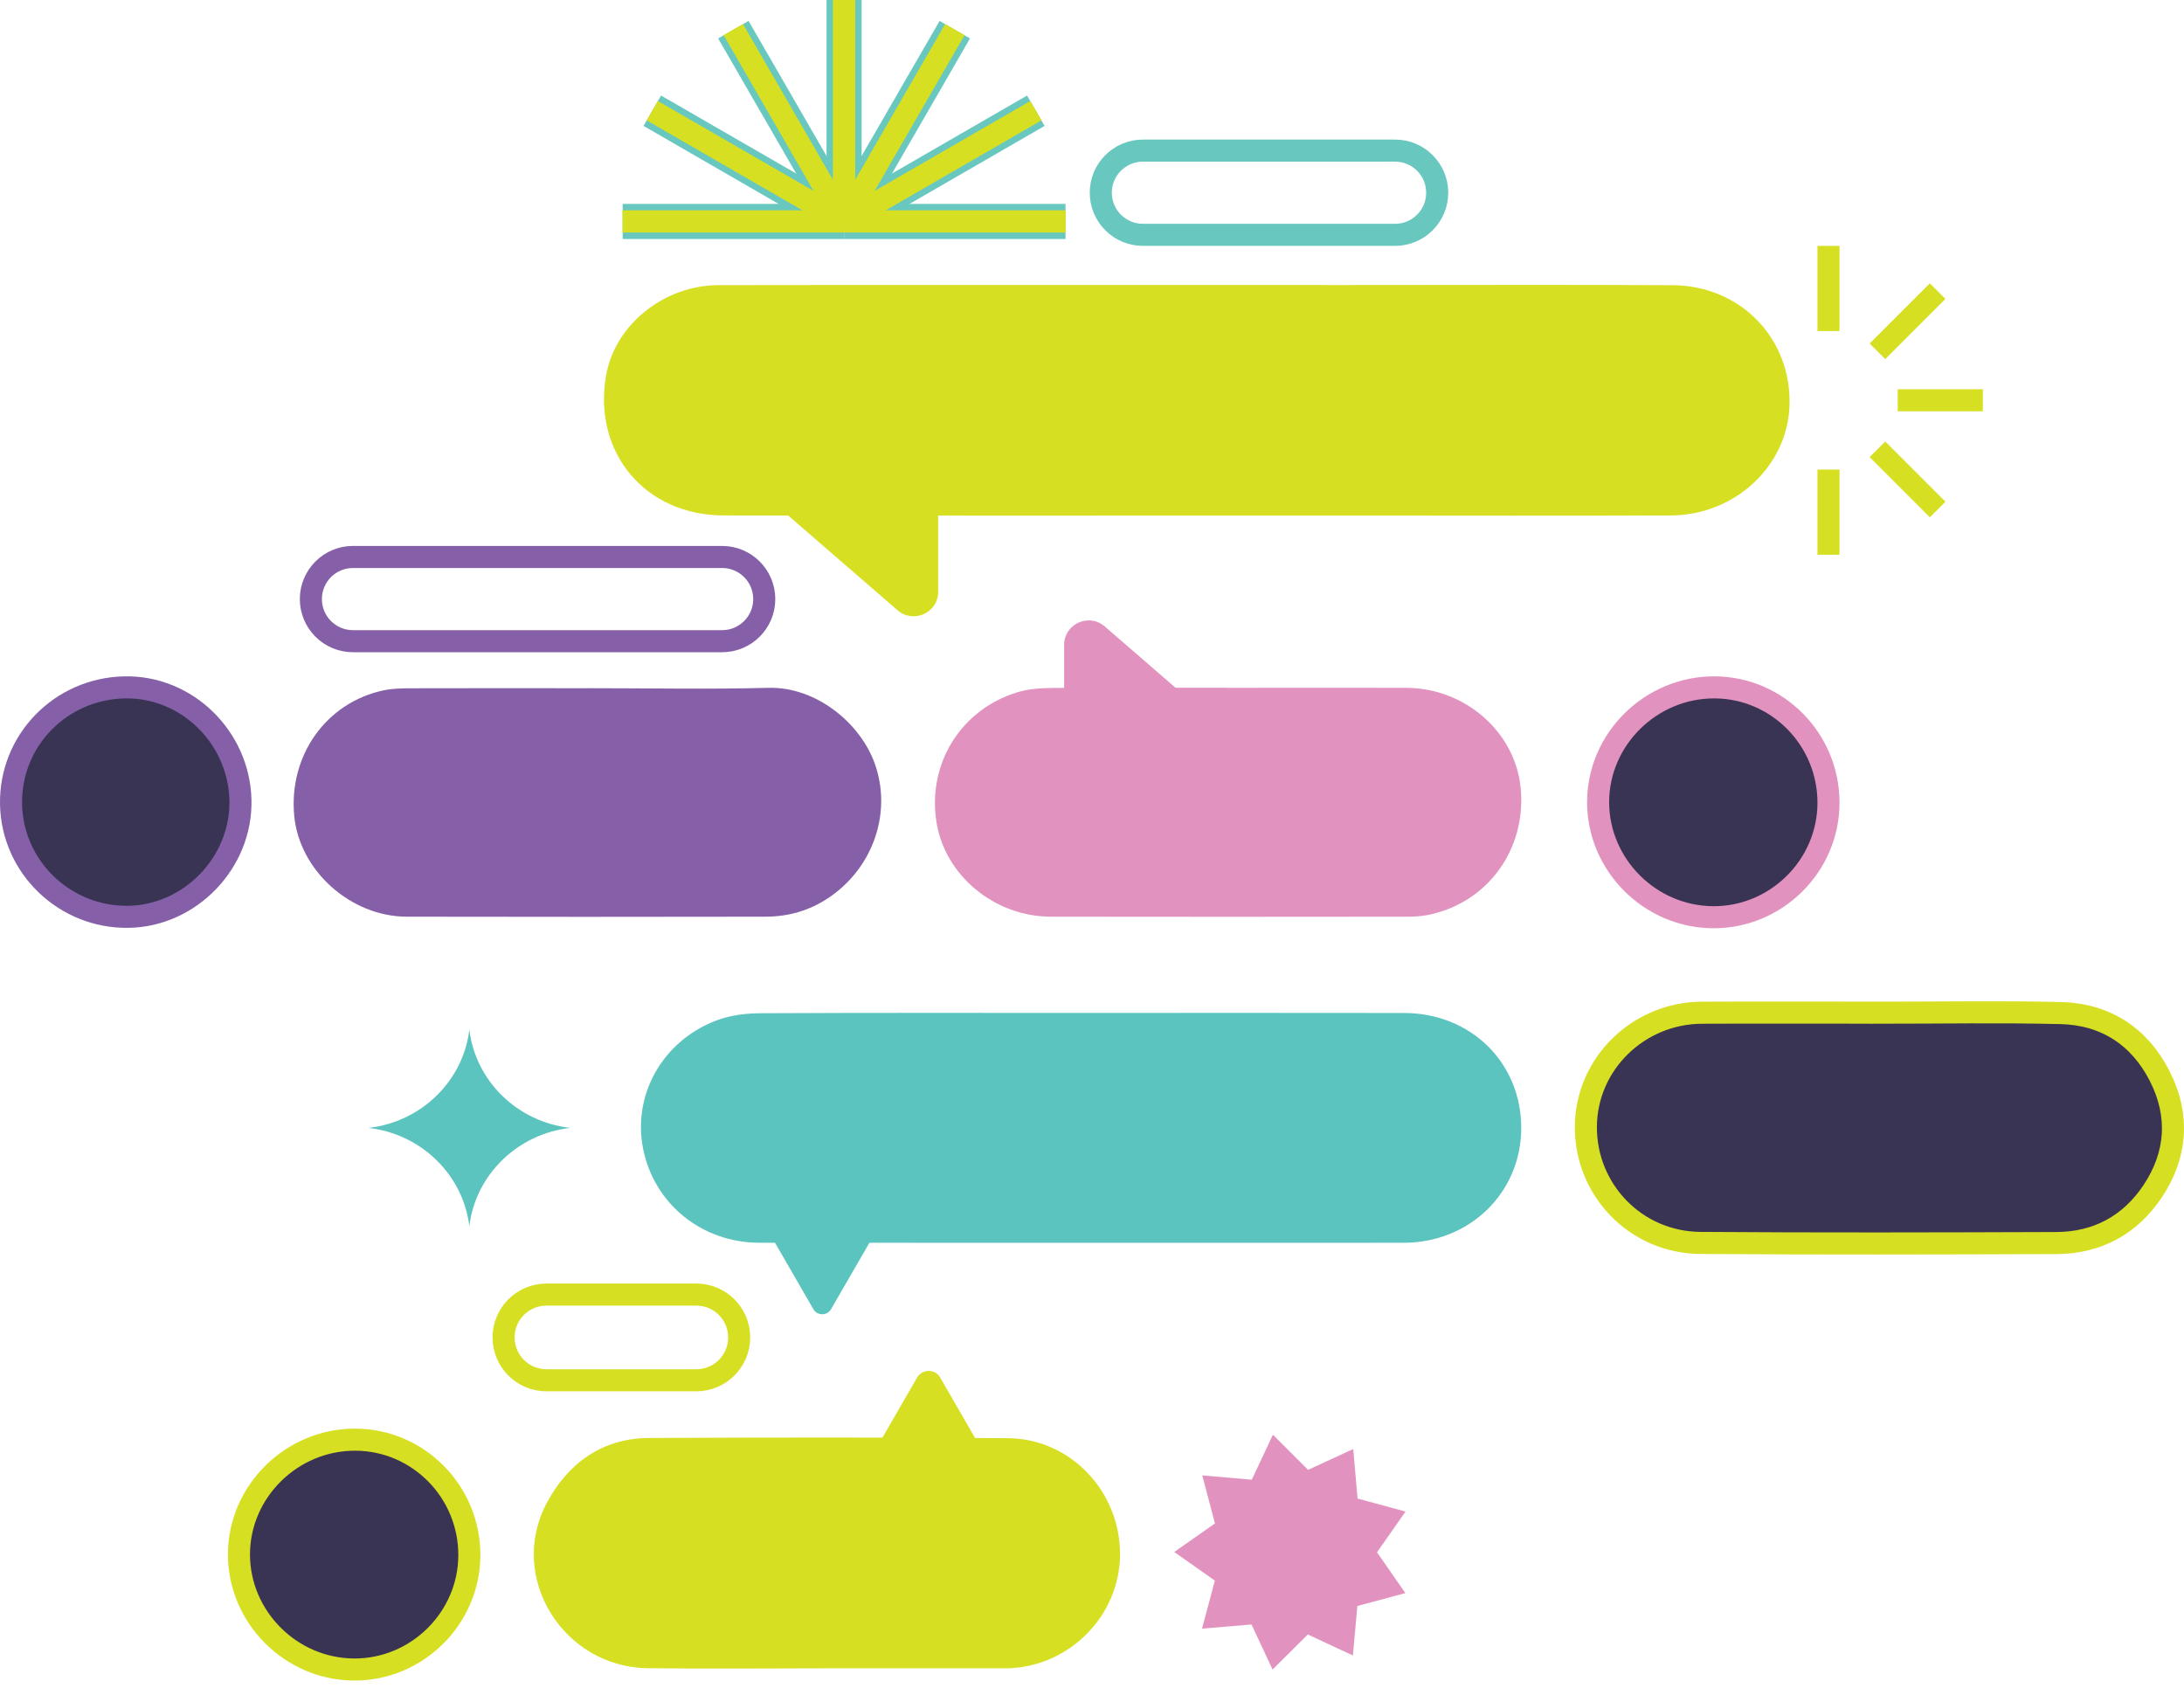 <svg width="198" height="153" viewBox="0 0 198 153" fill="none" xmlns="http://www.w3.org/2000/svg">
<path d="M98.09 91.82C107.824 91.82 117.555 91.804 127.29 91.824C133.356 91.837 137.911 96.334 137.915 102.247C137.915 108.089 133.265 112.652 127.253 112.656C107.787 112.665 88.317 112.665 68.852 112.652C63.614 112.652 59.283 109.112 58.297 104.102C57.341 99.236 60.065 94.363 64.931 92.508C66.156 92.04 67.56 91.858 68.885 91.849C78.62 91.796 88.351 91.82 98.085 91.82H98.09Z" fill="#5BC4BF"/>
<path d="M122.134 25.838C131.96 25.838 141.782 25.801 151.608 25.851C157.802 25.88 162.428 30.687 162.237 36.753C162.063 42.231 157.301 46.699 151.48 46.724C141.935 46.765 132.391 46.74 122.842 46.736C112.971 46.736 75.456 46.757 65.585 46.724C58.496 46.699 53.775 41.068 54.931 34.111C55.701 29.49 60.148 25.859 65.158 25.846C74.934 25.822 112.358 25.838 122.139 25.838H122.134Z" fill="#D7DF23"/>
<path d="M170.361 91.8C175.852 91.8 181.347 91.7 186.833 91.833C190.874 91.932 193.955 93.936 195.794 97.535C197.607 101.091 197.363 104.69 195.148 108.002C193.098 111.066 190.113 112.669 186.411 112.681C175.662 112.719 164.908 112.748 154.159 112.669C148.291 112.627 143.72 107.853 143.774 102.089C143.828 96.433 148.519 91.829 154.304 91.8C159.654 91.775 165.007 91.796 170.361 91.796V91.8Z" fill="#393354" stroke="#D7DF23" stroke-width="2" stroke-miterlimit="10"/>
<path d="M74.901 151.231C69.502 151.231 64.098 151.293 58.699 151.219C51.051 151.111 46.003 142.987 49.552 136.271C51.448 132.681 54.566 130.37 58.843 130.35C69.692 130.3 80.541 130.283 91.389 130.37C97.046 130.416 101.538 135.182 101.542 140.871C101.542 146.424 97 151.057 91.385 151.231C91.294 151.231 91.199 151.231 91.108 151.231C85.708 151.231 80.305 151.231 74.905 151.231H74.901Z" fill="#D7DF23"/>
<path d="M53.345 62.384C58.79 62.384 64.239 62.492 69.68 62.351C73.945 62.239 78.028 65.514 79.341 69.316C80.757 73.419 79.361 77.982 75.962 80.76C74.032 82.338 71.846 83.092 69.403 83.096C58.558 83.112 47.718 83.121 36.873 83.096C31.768 83.083 27.139 78.897 26.675 73.961C26.157 68.487 29.565 63.676 34.795 62.575C35.648 62.396 36.55 62.392 37.432 62.392C42.737 62.376 48.041 62.384 53.349 62.388L53.345 62.384Z" fill="#8560A8"/>
<path d="M111.286 62.351C116.69 62.351 122.089 62.334 127.493 62.351C132.822 62.367 137.364 66.351 137.861 71.407C138.412 77.013 134.822 81.912 129.373 82.955C128.739 83.075 128.077 83.096 127.427 83.096C116.715 83.104 106.003 83.117 95.291 83.096C90.131 83.088 85.647 79.344 84.893 74.487C84.082 69.237 87.088 64.347 92.193 62.765C93.195 62.454 94.297 62.372 95.357 62.363C100.665 62.326 105.974 62.347 111.286 62.343V62.351Z" fill="#E292BE"/>
<path d="M11.317 62.309C16.911 62.206 21.64 66.798 21.797 72.479C21.954 78.135 17.271 83.03 11.623 83.108C5.88 83.187 1.122 78.624 1.002 72.926C0.882 67.15 5.483 62.417 11.313 62.309H11.317Z" fill="#393354" stroke="#8560A8" stroke-width="2" stroke-miterlimit="10"/>
<path d="M165.77 72.802C165.749 78.504 161.012 83.183 155.302 83.145C149.588 83.108 144.888 78.4 144.884 72.715C144.884 66.997 149.679 62.276 155.459 62.309C161.169 62.343 165.79 67.046 165.77 72.802Z" fill="#393354" stroke="#E292BE" stroke-width="2" stroke-miterlimit="10"/>
<path d="M42.55 140.995C42.529 146.697 37.792 151.376 32.082 151.339C26.368 151.302 21.668 146.594 21.664 140.908C21.664 135.19 26.459 130.47 32.239 130.503C37.95 130.536 42.571 135.24 42.55 140.995Z" fill="#393354" stroke="#D7DF23" stroke-width="2" stroke-miterlimit="10"/>
<path d="M75.345 118.673L79.001 112.342C79.357 111.725 78.91 110.95 78.198 110.95H70.885C70.173 110.95 69.726 111.721 70.082 112.342L73.738 118.673C74.094 119.29 74.985 119.29 75.345 118.673Z" fill="#5BC4BF"/>
<path d="M85.055 53.635V43.734H67.995L81.374 55.32C82.815 56.571 85.059 55.544 85.059 53.639L85.055 53.635Z" fill="#D7DF23"/>
<path d="M96.475 58.471V68.371H113.535L100.156 56.786C98.715 55.535 96.471 56.562 96.471 58.467L96.475 58.471Z" fill="#E292BE"/>
<path d="M83.141 124.876L79.978 130.358C79.514 131.165 80.094 132.171 81.025 132.171H87.356C88.288 132.171 88.868 131.165 88.404 130.358L85.24 124.876C84.777 124.068 83.609 124.068 83.145 124.876H83.141Z" fill="#D7DF23"/>
<path d="M42.55 111.153C41.987 106.487 38.186 102.785 33.399 102.242C38.186 101.708 41.987 98.007 42.55 93.34C43.114 98.007 46.919 101.708 51.701 102.242C46.915 102.785 43.114 106.487 42.55 111.153Z" fill="#5BC4BF"/>
<path d="M172.047 36.285H179.765" stroke="#D7DF23" stroke-width="2" stroke-miterlimit="10"/>
<path d="M165.77 22.29V30.008" stroke="#D7DF23" stroke-width="2" stroke-miterlimit="10"/>
<path d="M165.77 42.567V50.285" stroke="#D7DF23" stroke-width="2" stroke-miterlimit="10"/>
<path d="M170.208 40.728L175.665 46.186" stroke="#D7DF23" stroke-width="2" stroke-miterlimit="10"/>
<path d="M170.208 31.846L175.665 26.389" stroke="#D7DF23" stroke-width="2" stroke-miterlimit="10"/>
<path d="M76.524 20.074H96.599" stroke="#68C7BF" stroke-width="3.18" stroke-miterlimit="10"/>
<path d="M76.524 20.074L93.907 10.037" stroke="#68C7BF" stroke-width="3.18" stroke-miterlimit="10"/>
<path d="M76.524 20.074L86.561 2.692" stroke="#68C7BF" stroke-width="3.18" stroke-miterlimit="10"/>
<path d="M76.524 20.074V0" stroke="#68C7BF" stroke-width="3.18" stroke-miterlimit="10"/>
<path d="M76.524 20.074L66.487 2.692" stroke="#68C7BF" stroke-width="3.18" stroke-miterlimit="10"/>
<path d="M76.525 20.074L59.138 10.037" stroke="#68C7BF" stroke-width="3.18" stroke-miterlimit="10"/>
<path d="M76.524 20.074H56.45" stroke="#68C7BF" stroke-width="3.18" stroke-miterlimit="10"/>
<path d="M76.524 20.074H96.599" stroke="#D7DF23" stroke-width="2" stroke-miterlimit="10"/>
<path d="M76.524 20.074H96.599" stroke="#D7DF23" stroke-width="2" stroke-miterlimit="10"/>
<path d="M76.524 20.074L93.907 10.037" stroke="#D7DF23" stroke-width="2" stroke-miterlimit="10"/>
<path d="M76.524 20.074L93.907 10.037" stroke="#D7DF23" stroke-width="2" stroke-miterlimit="10"/>
<path d="M76.524 20.074L86.561 2.692" stroke="#D7DF23" stroke-width="2" stroke-miterlimit="10"/>
<path d="M76.524 20.074L86.561 2.692" stroke="#D7DF23" stroke-width="2" stroke-miterlimit="10"/>
<path d="M76.524 20.074V0" stroke="#D7DF23" stroke-width="2" stroke-miterlimit="10"/>
<path d="M76.524 20.074V0" stroke="#D7DF23" stroke-width="2" stroke-miterlimit="10"/>
<path d="M76.524 20.074L66.487 2.692" stroke="#D7DF23" stroke-width="2" stroke-miterlimit="10"/>
<path d="M76.524 20.074L66.487 2.692" stroke="#D7DF23" stroke-width="2" stroke-miterlimit="10"/>
<path d="M76.525 20.074L59.138 10.037" stroke="#D7DF23" stroke-width="2" stroke-miterlimit="10"/>
<path d="M76.525 20.074L59.138 10.037" stroke="#D7DF23" stroke-width="2" stroke-miterlimit="10"/>
<path d="M76.524 20.074H56.45" stroke="#D7DF23" stroke-width="2" stroke-miterlimit="10"/>
<path d="M76.524 20.074H56.45" stroke="#D7DF23" stroke-width="2" stroke-miterlimit="10"/>
<path d="M122.681 131.352L123.075 135.84L127.422 137.02L124.839 140.714L127.41 144.412L123.058 145.579L122.652 150.064L118.565 148.163L115.369 151.339L113.464 147.256L108.976 147.633L110.139 143.281L106.458 140.685L110.147 138.097L108.996 133.741L113.485 134.134L115.402 130.056L118.59 133.24L122.681 131.352Z" fill="#E292BE"/>
<mask id="mask0_37_2073" style="mask-type:luminance" maskUnits="userSpaceOnUse" x="25" y="11" width="113" height="115">
<path d="M137.17 11.383H25.913V125.48H137.17V11.383Z" fill="white"/>
</mask>
<g mask="url(#mask0_37_2073)">
<path d="M103.614 13.652C101.506 13.652 99.796 15.362 99.796 17.47C99.796 19.577 101.506 21.288 103.614 21.288H126.479C128.586 21.288 130.296 19.577 130.296 17.47C130.296 15.362 128.586 13.652 126.479 13.652H103.614Z" stroke="#68C7BF" stroke-width="2" stroke-miterlimit="10"/>
</g>
<mask id="mask1_37_2073" style="mask-type:luminance" maskUnits="userSpaceOnUse" x="25" y="11" width="113" height="115">
<path d="M137.17 11.383H25.913V125.48H137.17V11.383Z" fill="white"/>
</mask>
<g mask="url(#mask1_37_2073)">
<path d="M32 50.488C29.893 50.488 28.183 52.198 28.183 54.306C28.183 56.413 29.893 58.123 32 58.123H65.47C67.577 58.123 69.287 56.413 69.287 54.306C69.287 52.198 67.577 50.488 65.47 50.488H32Z" stroke="#8560A8" stroke-width="2" stroke-miterlimit="10"/>
</g>
<path d="M49.539 117.352C47.394 117.352 45.655 119.091 45.655 121.236C45.655 123.381 47.394 125.12 49.539 125.12H63.129C65.274 125.12 67.013 123.381 67.013 121.236C67.013 119.091 65.274 117.352 63.129 117.352H49.539Z" stroke="#D7DF23" stroke-width="2" stroke-miterlimit="10"/>
</svg>
